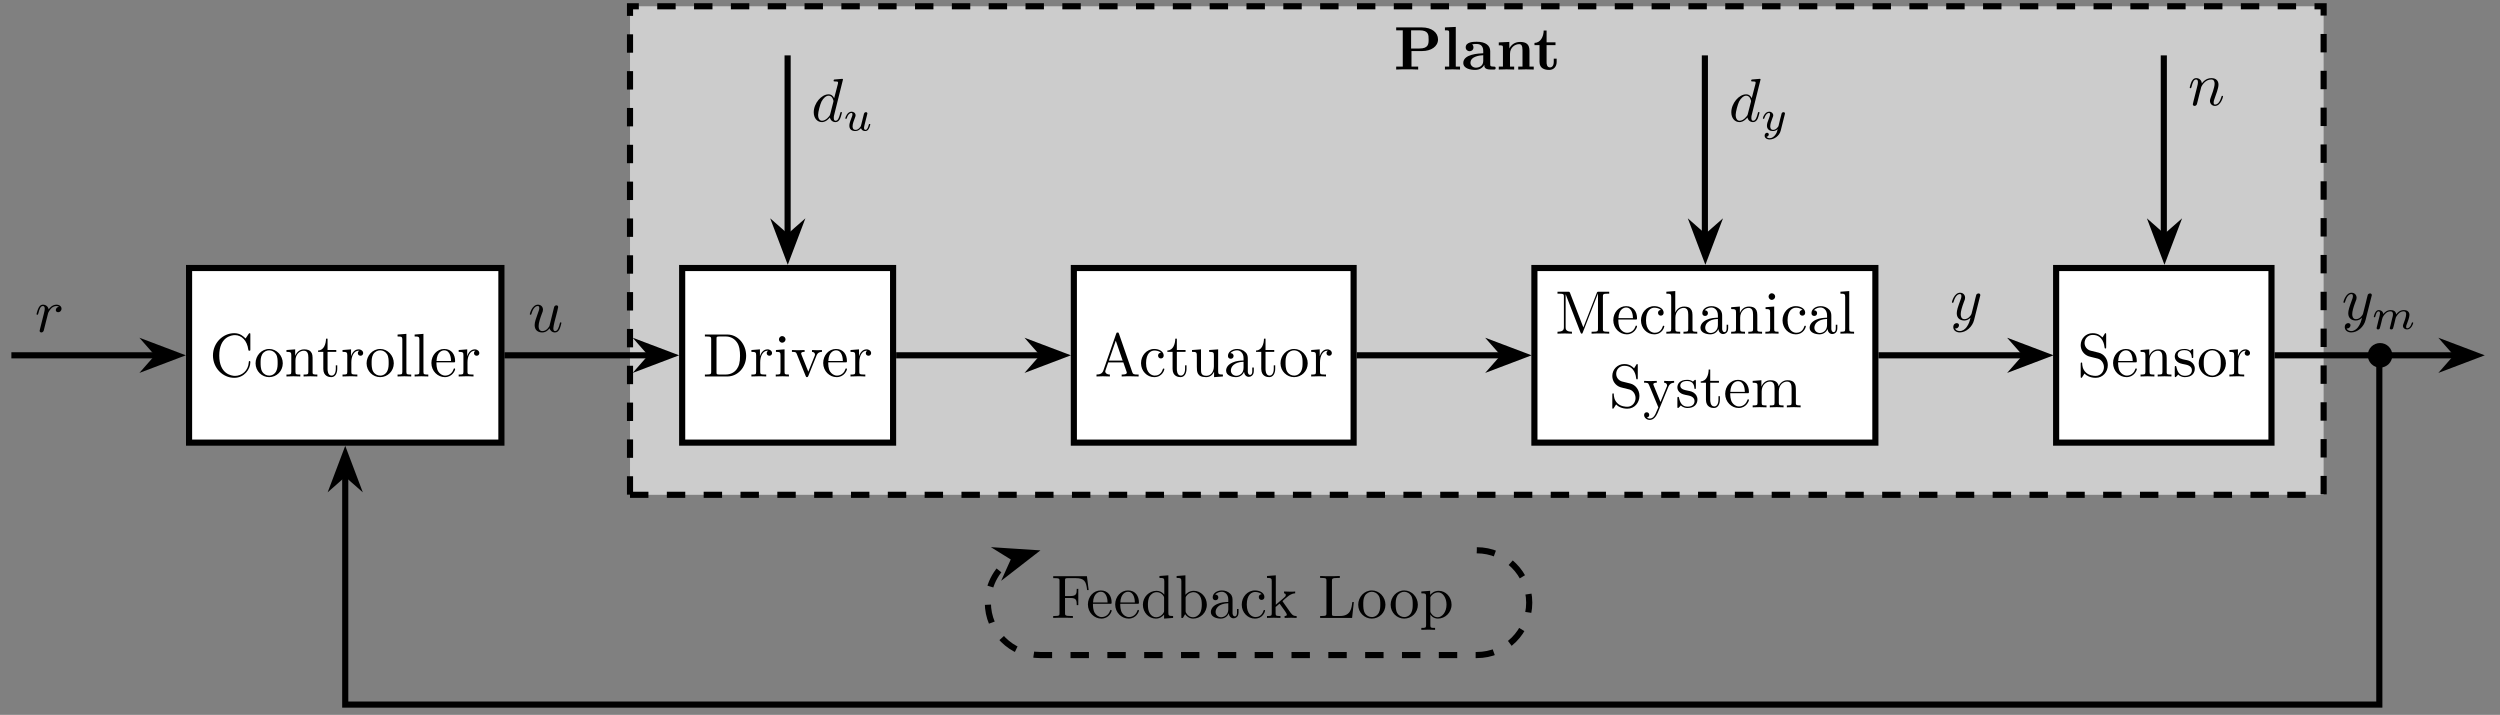 <?xml version="1.0" encoding="UTF-8"?>
<svg xmlns="http://www.w3.org/2000/svg" xmlns:xlink="http://www.w3.org/1999/xlink" width="403.367" height="115.346" viewBox="0 0 403.367 115.346">
<rect x="0" y="0" width="403.367" height="115.346" fill="#808080" stroke="none"/>
<defs>
<g>
<g id="glyph-0-0">
<path d="M 7.141 -4.859 C 7.141 -5.953 6.156 -6.797 4.516 -6.797 L 0.391 -6.797 L 0.391 -6.328 L 1.453 -6.328 L 1.453 -0.469 L 0.391 -0.469 L 0.391 0 C 0.766 -0.031 1.734 -0.031 2.156 -0.031 C 2.578 -0.031 3.562 -0.031 3.938 0 L 3.938 -0.469 L 2.859 -0.469 L 2.859 -2.984 L 4.609 -2.984 C 6 -2.984 7.141 -3.703 7.141 -4.859 Z M 5.625 -4.859 C 5.625 -4.156 5.625 -3.391 4.125 -3.391 L 2.797 -3.391 L 2.797 -6.328 L 4.141 -6.328 C 5.625 -6.328 5.625 -5.578 5.625 -4.859 Z M 5.625 -4.859 "/>
</g>
<g id="glyph-0-1">
<path d="M 2.906 0 L 2.906 -0.469 L 2.219 -0.469 L 2.219 -6.875 L 0.469 -6.797 L 0.469 -6.328 C 1.078 -6.328 1.156 -6.328 1.156 -5.938 L 1.156 -0.469 L 0.469 -0.469 L 0.469 0 L 1.688 -0.031 Z M 2.906 0 "/>
</g>
<g id="glyph-0-2">
<path d="M 5.484 -0.234 C 5.484 -0.469 5.344 -0.469 5.219 -0.469 C 4.609 -0.469 4.609 -0.609 4.609 -0.828 L 4.609 -2.969 C 4.609 -3.844 3.906 -4.484 2.438 -4.484 C 1.875 -4.484 0.656 -4.453 0.656 -3.578 C 0.656 -3.141 1.016 -2.953 1.281 -2.953 C 1.578 -2.953 1.906 -3.156 1.906 -3.578 C 1.906 -3.875 1.719 -4.047 1.688 -4.062 C 1.969 -4.125 2.281 -4.125 2.391 -4.125 C 3.141 -4.125 3.484 -3.719 3.484 -2.969 L 3.484 -2.625 C 2.781 -2.594 0.266 -2.5 0.266 -1.062 C 0.266 -0.125 1.5 0.062 2.172 0.062 C 2.969 0.062 3.438 -0.344 3.656 -0.766 C 3.656 -0.453 3.656 0 4.688 0 L 5.156 0 C 5.359 0 5.484 0 5.484 -0.234 Z M 3.484 -1.375 C 3.484 -0.422 2.578 -0.297 2.328 -0.297 C 1.828 -0.297 1.422 -0.641 1.422 -1.078 C 1.422 -2.156 2.984 -2.281 3.484 -2.312 Z M 3.484 -1.375 "/>
</g>
<g id="glyph-0-3">
<path d="M 6.094 0 L 6.094 -0.469 L 5.406 -0.469 L 5.406 -3.031 C 5.406 -4.078 4.875 -4.453 3.891 -4.453 C 2.938 -4.453 2.406 -3.891 2.156 -3.391 L 2.156 -4.453 L 0.453 -4.375 L 0.453 -3.906 C 1.062 -3.906 1.125 -3.906 1.125 -3.531 L 1.125 -0.469 L 0.453 -0.469 L 0.453 0 L 1.688 -0.031 L 2.938 0 L 2.938 -0.469 L 2.266 -0.469 L 2.266 -2.531 C 2.266 -3.609 3.109 -4.094 3.734 -4.094 C 4.078 -4.094 4.281 -3.891 4.281 -3.141 L 4.281 -0.469 L 3.594 -0.469 L 3.594 0 L 4.844 -0.031 Z M 6.094 0 "/>
</g>
<g id="glyph-0-4">
<path d="M 3.781 -1.234 L 3.781 -1.75 L 3.312 -1.75 L 3.312 -1.25 C 3.312 -0.578 3 -0.344 2.719 -0.344 C 2.156 -0.344 2.156 -0.969 2.156 -1.203 L 2.156 -3.938 L 3.594 -3.938 L 3.594 -4.391 L 2.156 -4.391 L 2.156 -6.297 L 1.688 -6.297 C 1.672 -5.297 1.188 -4.312 0.203 -4.297 L 0.203 -3.938 L 1.016 -3.938 L 1.016 -1.219 C 1.016 -0.156 1.875 0.062 2.578 0.062 C 3.344 0.062 3.781 -0.5 3.781 -1.234 Z M 3.781 -1.234 "/>
</g>
<g id="glyph-1-0">
<path d="M 6.594 -2.312 C 6.594 -2.406 6.594 -2.484 6.453 -2.484 C 6.344 -2.484 6.344 -2.422 6.344 -2.312 C 6.266 -0.906 5.203 -0.094 4.125 -0.094 C 3.516 -0.094 1.578 -0.422 1.578 -3.375 C 1.578 -6.344 3.5 -6.672 4.109 -6.672 C 5.188 -6.672 6.078 -5.781 6.266 -4.328 C 6.297 -4.188 6.297 -4.156 6.422 -4.156 C 6.594 -4.156 6.594 -4.188 6.594 -4.391 L 6.594 -6.75 C 6.594 -6.922 6.594 -6.984 6.484 -6.984 C 6.438 -6.984 6.406 -6.984 6.312 -6.859 L 5.828 -6.125 C 5.453 -6.484 4.953 -6.984 4 -6.984 C 2.156 -6.984 0.562 -5.406 0.562 -3.391 C 0.562 -1.344 2.156 0.219 4 0.219 C 5.609 0.219 6.594 -1.156 6.594 -2.312 Z M 6.594 -2.312 "/>
</g>
<g id="glyph-1-1">
<path d="M 4.672 -2.125 C 4.672 -3.391 3.672 -4.438 2.484 -4.438 C 1.234 -4.438 0.281 -3.359 0.281 -2.125 C 0.281 -0.844 1.312 0.109 2.469 0.109 C 3.672 0.109 4.672 -0.859 4.672 -2.125 Z M 3.844 -2.203 C 3.844 -1.844 3.844 -1.312 3.625 -0.875 C 3.406 -0.422 2.969 -0.141 2.484 -0.141 C 2.047 -0.141 1.609 -0.344 1.344 -0.797 C 1.094 -1.234 1.094 -1.844 1.094 -2.203 C 1.094 -2.578 1.094 -3.125 1.344 -3.562 C 1.609 -4.016 2.078 -4.219 2.469 -4.219 C 2.906 -4.219 3.328 -4 3.594 -3.578 C 3.844 -3.156 3.844 -2.578 3.844 -2.203 Z M 3.844 -2.203 "/>
</g>
<g id="glyph-1-2">
<path d="M 5.297 0 L 5.297 -0.312 C 4.781 -0.312 4.531 -0.312 4.531 -0.609 L 4.531 -2.5 C 4.531 -3.344 4.531 -3.656 4.219 -4.016 C 4.078 -4.188 3.75 -4.375 3.188 -4.375 C 2.453 -4.375 1.984 -3.953 1.719 -3.344 L 1.719 -4.375 L 0.312 -4.266 L 0.312 -3.969 C 1.016 -3.969 1.094 -3.891 1.094 -3.406 L 1.094 -0.75 C 1.094 -0.312 0.984 -0.312 0.312 -0.312 L 0.312 0 L 1.438 -0.031 L 2.547 0 L 2.547 -0.312 C 1.875 -0.312 1.766 -0.312 1.766 -0.75 L 1.766 -2.578 C 1.766 -3.609 2.484 -4.156 3.109 -4.156 C 3.734 -4.156 3.844 -3.625 3.844 -3.062 L 3.844 -0.75 C 3.844 -0.312 3.734 -0.312 3.078 -0.312 L 3.078 0 L 4.188 -0.031 Z M 5.297 0 "/>
</g>
<g id="glyph-1-3">
<path d="M 3.281 -1.234 L 3.281 -1.797 L 3.047 -1.797 L 3.047 -1.25 C 3.047 -0.516 2.75 -0.141 2.375 -0.141 C 1.719 -0.141 1.719 -1.047 1.719 -1.203 L 1.719 -3.969 L 3.125 -3.969 L 3.125 -4.266 L 1.719 -4.266 L 1.719 -6.094 L 1.469 -6.094 C 1.453 -5.281 1.156 -4.219 0.188 -4.188 L 0.188 -3.969 L 1.031 -3.969 L 1.031 -1.234 C 1.031 -0.016 1.953 0.109 2.312 0.109 C 3.016 0.109 3.281 -0.594 3.281 -1.234 Z M 3.281 -1.234 "/>
</g>
<g id="glyph-1-4">
<path d="M 3.609 -3.781 C 3.609 -4.094 3.297 -4.375 2.875 -4.375 C 2.156 -4.375 1.797 -3.719 1.656 -3.281 L 1.656 -4.375 L 0.281 -4.266 L 0.281 -3.969 C 0.969 -3.969 1.047 -3.891 1.047 -3.406 L 1.047 -0.75 C 1.047 -0.312 0.938 -0.312 0.281 -0.312 L 0.281 0 L 1.406 -0.031 C 1.797 -0.031 2.266 -0.031 2.672 0 L 2.672 -0.312 L 2.453 -0.312 C 1.719 -0.312 1.703 -0.422 1.703 -0.766 L 1.703 -2.297 C 1.703 -3.281 2.125 -4.156 2.875 -4.156 C 2.938 -4.156 2.969 -4.156 2.984 -4.156 C 2.953 -4.141 2.75 -4.016 2.75 -3.766 C 2.75 -3.484 2.969 -3.344 3.188 -3.344 C 3.359 -3.344 3.609 -3.453 3.609 -3.781 Z M 3.609 -3.781 "/>
</g>
<g id="glyph-1-5">
<path d="M 2.531 0 L 2.531 -0.312 C 1.859 -0.312 1.75 -0.312 1.75 -0.75 L 1.75 -6.875 L 0.328 -6.766 L 0.328 -6.453 C 1.016 -6.453 1.094 -6.391 1.094 -5.906 L 1.094 -0.75 C 1.094 -0.312 0.984 -0.312 0.328 -0.312 L 0.328 0 L 1.422 -0.031 Z M 2.531 0 "/>
</g>
<g id="glyph-1-6">
<path d="M 4.109 -1.172 C 4.109 -1.281 4.031 -1.297 3.984 -1.297 C 3.891 -1.297 3.875 -1.234 3.859 -1.156 C 3.5 -0.141 2.609 -0.141 2.516 -0.141 C 2.016 -0.141 1.625 -0.438 1.391 -0.797 C 1.094 -1.281 1.094 -1.938 1.094 -2.281 L 3.859 -2.281 C 4.078 -2.281 4.109 -2.281 4.109 -2.5 C 4.109 -3.484 3.578 -4.438 2.344 -4.438 C 1.188 -4.438 0.281 -3.422 0.281 -2.172 C 0.281 -0.859 1.312 0.109 2.453 0.109 C 3.672 0.109 4.109 -0.984 4.109 -1.172 Z M 3.453 -2.5 L 1.109 -2.5 C 1.172 -3.969 2 -4.219 2.344 -4.219 C 3.359 -4.219 3.453 -2.875 3.453 -2.5 Z M 3.453 -2.5 "/>
</g>
<g id="glyph-1-7">
<path d="M 7 -3.328 C 7 -5.203 5.672 -6.766 3.969 -6.766 L 0.344 -6.766 L 0.344 -6.453 L 0.578 -6.453 C 1.344 -6.453 1.359 -6.344 1.359 -6 L 1.359 -0.766 C 1.359 -0.422 1.344 -0.312 0.578 -0.312 L 0.344 -0.312 L 0.344 0 L 3.969 0 C 5.641 0 7 -1.469 7 -3.328 Z M 6.016 -3.328 C 6.016 -2.234 5.828 -1.641 5.469 -1.156 C 5.266 -0.875 4.703 -0.312 3.703 -0.312 L 2.703 -0.312 C 2.234 -0.312 2.219 -0.375 2.219 -0.703 L 2.219 -6.062 C 2.219 -6.391 2.234 -6.453 2.703 -6.453 L 3.688 -6.453 C 4.312 -6.453 5 -6.234 5.5 -5.531 C 5.922 -4.953 6.016 -4.094 6.016 -3.328 Z M 6.016 -3.328 "/>
</g>
<g id="glyph-1-8">
<path d="M 2.453 0 L 2.453 -0.312 C 1.797 -0.312 1.75 -0.359 1.75 -0.75 L 1.75 -4.375 L 0.359 -4.266 L 0.359 -3.969 C 1.016 -3.969 1.094 -3.906 1.094 -3.422 L 1.094 -0.75 C 1.094 -0.312 0.984 -0.312 0.328 -0.312 L 0.328 0 L 1.422 -0.031 C 1.766 -0.031 2.109 -0.016 2.453 0 Z M 1.906 -5.984 C 1.906 -6.25 1.672 -6.516 1.375 -6.516 C 1.047 -6.516 0.844 -6.234 0.844 -5.984 C 0.844 -5.719 1.062 -5.453 1.359 -5.453 C 1.703 -5.453 1.906 -5.734 1.906 -5.984 Z M 1.906 -5.984 "/>
</g>
<g id="glyph-1-9">
<path d="M 5.031 -3.969 L 5.031 -4.266 C 4.797 -4.25 4.516 -4.234 4.297 -4.234 L 3.422 -4.266 L 3.422 -3.969 C 3.797 -3.953 3.906 -3.719 3.906 -3.531 C 3.906 -3.453 3.891 -3.406 3.844 -3.297 L 2.828 -0.766 L 1.719 -3.531 C 1.672 -3.672 1.672 -3.703 1.672 -3.703 C 1.672 -3.969 2.047 -3.969 2.234 -3.969 L 2.234 -4.266 L 1.156 -4.234 C 0.875 -4.234 0.484 -4.25 0.188 -4.266 L 0.188 -3.969 C 0.812 -3.969 0.859 -3.906 0.984 -3.594 L 2.406 -0.078 C 2.469 0.062 2.484 0.109 2.609 0.109 C 2.75 0.109 2.781 0.016 2.828 -0.078 L 4.125 -3.297 C 4.203 -3.531 4.375 -3.953 5.031 -3.969 Z M 5.031 -3.969 "/>
</g>
<g id="glyph-1-10">
<path d="M 7.109 0 L 7.109 -0.312 L 6.922 -0.312 C 6.328 -0.312 6.188 -0.375 6.078 -0.703 L 3.938 -6.891 C 3.891 -7.031 3.875 -7.094 3.719 -7.094 C 3.562 -7.094 3.531 -7.031 3.484 -6.891 L 1.422 -0.969 C 1.25 -0.469 0.859 -0.312 0.312 -0.312 L 0.312 0 L 1.328 -0.031 L 2.469 0 L 2.469 -0.312 C 1.969 -0.312 1.719 -0.562 1.719 -0.812 C 1.719 -0.844 1.734 -0.938 1.75 -0.953 L 2.203 -2.266 L 4.641 -2.266 L 5.172 -0.75 C 5.188 -0.703 5.203 -0.641 5.203 -0.609 C 5.203 -0.312 4.641 -0.312 4.375 -0.312 L 4.375 0 C 4.734 -0.031 5.422 -0.031 5.812 -0.031 Z M 4.531 -2.562 L 2.312 -2.562 L 3.422 -5.781 Z M 4.531 -2.562 "/>
</g>
<g id="glyph-1-11">
<path d="M 4.109 -1.172 C 4.109 -1.281 4.016 -1.281 3.984 -1.281 C 3.891 -1.281 3.875 -1.234 3.859 -1.172 C 3.562 -0.25 2.922 -0.141 2.562 -0.141 C 2.031 -0.141 1.156 -0.562 1.156 -2.156 C 1.156 -3.781 1.969 -4.188 2.5 -4.188 C 2.578 -4.188 3.203 -4.188 3.562 -3.828 C 3.156 -3.797 3.094 -3.5 3.094 -3.375 C 3.094 -3.109 3.266 -2.906 3.547 -2.906 C 3.797 -2.906 4 -3.078 4 -3.375 C 4 -4.047 3.25 -4.438 2.484 -4.438 C 1.25 -4.438 0.344 -3.375 0.344 -2.141 C 0.344 -0.875 1.312 0.109 2.469 0.109 C 3.797 0.109 4.109 -1.078 4.109 -1.172 Z M 4.109 -1.172 "/>
</g>
<g id="glyph-1-12">
<path d="M 5.297 0 L 5.297 -0.312 C 4.609 -0.312 4.531 -0.375 4.531 -0.859 L 4.531 -4.375 L 3.078 -4.266 L 3.078 -3.969 C 3.766 -3.969 3.844 -3.891 3.844 -3.406 L 3.844 -1.641 C 3.844 -0.781 3.375 -0.109 2.641 -0.109 C 1.812 -0.109 1.766 -0.578 1.766 -1.094 L 1.766 -4.375 L 0.312 -4.266 L 0.312 -3.969 C 1.094 -3.969 1.094 -3.938 1.094 -3.047 L 1.094 -1.562 C 1.094 -0.797 1.094 0.109 2.594 0.109 C 3.156 0.109 3.594 -0.172 3.875 -0.781 L 3.875 0.109 Z M 5.297 0 "/>
</g>
<g id="glyph-1-13">
<path d="M 4.781 -0.875 L 4.781 -1.438 L 4.531 -1.438 L 4.531 -0.875 C 4.531 -0.312 4.297 -0.25 4.188 -0.25 C 3.859 -0.25 3.812 -0.688 3.812 -0.75 L 3.812 -2.719 C 3.812 -3.141 3.812 -3.531 3.453 -3.891 C 3.078 -4.281 2.578 -4.438 2.094 -4.438 C 1.281 -4.438 0.609 -3.969 0.609 -3.312 C 0.609 -3.016 0.797 -2.859 1.062 -2.859 C 1.344 -2.859 1.516 -3.047 1.516 -3.312 C 1.516 -3.422 1.469 -3.75 1.016 -3.766 C 1.281 -4.109 1.766 -4.219 2.078 -4.219 C 2.562 -4.219 3.125 -3.828 3.125 -2.953 L 3.125 -2.578 C 2.625 -2.562 1.938 -2.531 1.312 -2.234 C 0.562 -1.891 0.312 -1.375 0.312 -0.938 C 0.312 -0.141 1.281 0.109 1.906 0.109 C 2.562 0.109 3.016 -0.281 3.203 -0.75 C 3.234 -0.359 3.5 0.062 3.969 0.062 C 4.188 0.062 4.781 -0.078 4.781 -0.875 Z M 3.125 -1.391 C 3.125 -0.453 2.422 -0.109 1.969 -0.109 C 1.484 -0.109 1.078 -0.453 1.078 -0.953 C 1.078 -1.5 1.5 -2.312 3.125 -2.375 Z M 3.125 -1.391 "/>
</g>
<g id="glyph-1-14">
<path d="M 8.703 0 L 8.703 -0.312 L 8.469 -0.312 C 7.703 -0.312 7.688 -0.422 7.688 -0.766 L 7.688 -6 C 7.688 -6.344 7.703 -6.453 8.469 -6.453 L 8.703 -6.453 L 8.703 -6.766 L 7.031 -6.766 C 6.781 -6.766 6.781 -6.75 6.703 -6.578 L 4.531 -1 L 2.391 -6.547 C 2.297 -6.766 2.266 -6.766 2.047 -6.766 L 0.359 -6.766 L 0.359 -6.453 L 0.609 -6.453 C 1.359 -6.453 1.391 -6.344 1.391 -6 L 1.391 -1.047 C 1.391 -0.766 1.391 -0.312 0.359 -0.312 L 0.359 0 L 1.531 -0.031 L 2.688 0 L 2.688 -0.312 C 1.672 -0.312 1.672 -0.766 1.672 -1.047 L 1.672 -6.375 L 4.062 -0.219 C 4.109 -0.094 4.156 0 4.266 0 C 4.375 0 4.391 -0.078 4.438 -0.188 L 6.875 -6.453 L 6.891 -6.453 L 6.891 -0.766 C 6.891 -0.422 6.859 -0.312 6.109 -0.312 L 5.859 -0.312 L 5.859 0 C 6.234 -0.031 6.906 -0.031 7.297 -0.031 C 7.672 -0.031 8.344 -0.031 8.703 0 Z M 8.703 0 "/>
</g>
<g id="glyph-1-15">
<path d="M 5.297 0 L 5.297 -0.312 C 4.781 -0.312 4.531 -0.312 4.531 -0.609 L 4.531 -2.5 C 4.531 -3.344 4.531 -3.656 4.219 -4.016 C 4.078 -4.188 3.75 -4.375 3.188 -4.375 C 2.344 -4.375 1.906 -3.781 1.75 -3.422 L 1.75 -6.875 L 0.312 -6.766 L 0.312 -6.453 C 1.016 -6.453 1.094 -6.391 1.094 -5.906 L 1.094 -0.75 C 1.094 -0.312 0.984 -0.312 0.312 -0.312 L 0.312 0 L 1.438 -0.031 L 2.547 0 L 2.547 -0.312 C 1.875 -0.312 1.766 -0.312 1.766 -0.75 L 1.766 -2.578 C 1.766 -3.609 2.484 -4.156 3.109 -4.156 C 3.734 -4.156 3.844 -3.625 3.844 -3.062 L 3.844 -0.75 C 3.844 -0.312 3.734 -0.312 3.078 -0.312 L 3.078 0 L 4.188 -0.031 Z M 5.297 0 "/>
</g>
<g id="glyph-1-16">
<path d="M 4.938 -1.844 C 4.938 -2.828 4.297 -3.641 3.453 -3.844 L 2.188 -4.156 C 1.578 -4.297 1.188 -4.828 1.188 -5.406 C 1.188 -6.109 1.719 -6.703 2.5 -6.703 C 4.156 -6.703 4.375 -5.078 4.422 -4.641 C 4.438 -4.578 4.438 -4.516 4.547 -4.516 C 4.672 -4.516 4.672 -4.562 4.672 -4.75 L 4.672 -6.75 C 4.672 -6.922 4.672 -6.984 4.562 -6.984 C 4.5 -6.984 4.484 -6.969 4.422 -6.859 L 4.078 -6.297 C 3.781 -6.578 3.375 -6.984 2.484 -6.984 C 1.391 -6.984 0.562 -6.109 0.562 -5.062 C 0.562 -4.234 1.078 -3.516 1.859 -3.25 C 1.969 -3.203 2.469 -3.094 3.156 -2.922 C 3.422 -2.859 3.719 -2.781 4 -2.422 C 4.203 -2.156 4.312 -1.828 4.312 -1.5 C 4.312 -0.797 3.812 -0.094 2.984 -0.094 C 2.688 -0.094 1.938 -0.141 1.422 -0.625 C 0.844 -1.156 0.812 -1.797 0.797 -2.156 C 0.797 -2.25 0.719 -2.25 0.688 -2.25 C 0.562 -2.25 0.562 -2.172 0.562 -2 L 0.562 -0.016 C 0.562 0.156 0.562 0.219 0.656 0.219 C 0.734 0.219 0.75 0.203 0.812 0.094 C 0.812 0.094 0.844 0.047 1.172 -0.469 C 1.469 -0.141 2.109 0.219 2.984 0.219 C 4.156 0.219 4.938 -0.75 4.938 -1.844 Z M 4.938 -1.844 "/>
</g>
<g id="glyph-1-17">
<path d="M 5.031 -3.969 L 5.031 -4.266 C 4.797 -4.25 4.516 -4.234 4.297 -4.234 L 3.422 -4.266 L 3.422 -3.969 C 3.734 -3.953 3.891 -3.781 3.891 -3.531 C 3.891 -3.438 3.891 -3.422 3.828 -3.297 L 2.828 -0.859 L 1.734 -3.531 C 1.688 -3.625 1.672 -3.672 1.672 -3.703 C 1.672 -3.969 2.047 -3.969 2.234 -3.969 L 2.234 -4.266 L 1.156 -4.234 C 0.875 -4.234 0.484 -4.25 0.188 -4.266 L 0.188 -3.969 C 0.656 -3.969 0.859 -3.969 0.984 -3.609 L 2.484 0 L 2.234 0.578 C 2.016 1.125 1.734 1.812 1.094 1.812 C 1.047 1.812 0.828 1.812 0.641 1.641 C 0.938 1.594 1.016 1.375 1.016 1.219 C 1.016 0.953 0.828 0.797 0.609 0.797 C 0.406 0.797 0.188 0.938 0.188 1.234 C 0.188 1.672 0.609 2.031 1.094 2.031 C 1.719 2.031 2.125 1.469 2.375 0.906 L 4.109 -3.328 C 4.375 -3.953 4.875 -3.969 5.031 -3.969 Z M 5.031 -3.969 "/>
</g>
<g id="glyph-1-18">
<path d="M 3.562 -1.266 C 3.562 -1.797 3.266 -2.094 3.156 -2.203 C 2.828 -2.531 2.438 -2.609 2.016 -2.688 C 1.469 -2.797 0.797 -2.922 0.797 -3.5 C 0.797 -3.844 1.062 -4.25 1.906 -4.25 C 3 -4.25 3.047 -3.359 3.078 -3.047 C 3.078 -2.969 3.188 -2.969 3.188 -2.969 C 3.312 -2.969 3.312 -3.016 3.312 -3.203 L 3.312 -4.203 C 3.312 -4.375 3.312 -4.438 3.203 -4.438 C 3.156 -4.438 3.141 -4.438 3.016 -4.312 C 2.984 -4.281 2.875 -4.188 2.844 -4.156 C 2.469 -4.438 2.062 -4.438 1.906 -4.438 C 0.703 -4.438 0.328 -3.781 0.328 -3.219 C 0.328 -2.875 0.484 -2.594 0.75 -2.375 C 1.062 -2.125 1.344 -2.062 2.062 -1.922 C 2.281 -1.875 3.094 -1.719 3.094 -1.016 C 3.094 -0.5 2.75 -0.109 1.969 -0.109 C 1.141 -0.109 0.781 -0.672 0.594 -1.516 C 0.562 -1.641 0.562 -1.688 0.453 -1.688 C 0.328 -1.688 0.328 -1.609 0.328 -1.438 L 0.328 -0.125 C 0.328 0.047 0.328 0.109 0.438 0.109 C 0.484 0.109 0.5 0.094 0.688 -0.094 C 0.703 -0.109 0.703 -0.125 0.875 -0.312 C 1.312 0.094 1.766 0.109 1.969 0.109 C 3.109 0.109 3.562 -0.562 3.562 -1.266 Z M 3.562 -1.266 "/>
</g>
<g id="glyph-1-19">
<path d="M 8.047 0 L 8.047 -0.312 C 7.531 -0.312 7.297 -0.312 7.281 -0.609 L 7.281 -2.5 C 7.281 -3.344 7.281 -3.656 6.969 -4.016 C 6.828 -4.188 6.516 -4.375 5.938 -4.375 C 5.109 -4.375 4.672 -3.781 4.5 -3.406 C 4.359 -4.266 3.625 -4.375 3.188 -4.375 C 2.453 -4.375 1.984 -3.953 1.719 -3.344 L 1.719 -4.375 L 0.312 -4.266 L 0.312 -3.969 C 1.016 -3.969 1.094 -3.891 1.094 -3.406 L 1.094 -0.75 C 1.094 -0.312 0.984 -0.312 0.312 -0.312 L 0.312 0 L 1.438 -0.031 L 2.547 0 L 2.547 -0.312 C 1.875 -0.312 1.766 -0.312 1.766 -0.75 L 1.766 -2.578 C 1.766 -3.609 2.484 -4.156 3.109 -4.156 C 3.734 -4.156 3.844 -3.625 3.844 -3.062 L 3.844 -0.75 C 3.844 -0.312 3.734 -0.312 3.078 -0.312 L 3.078 0 L 4.188 -0.031 L 5.297 0 L 5.297 -0.312 C 4.641 -0.312 4.531 -0.312 4.531 -0.75 L 4.531 -2.578 C 4.531 -3.609 5.234 -4.156 5.859 -4.156 C 6.484 -4.156 6.594 -3.625 6.594 -3.062 L 6.594 -0.75 C 6.594 -0.312 6.484 -0.312 5.828 -0.312 L 5.828 0 L 6.938 -0.031 Z M 8.047 0 "/>
</g>
<g id="glyph-1-20">
<path d="M 6.047 -4.5 L 5.766 -6.734 L 0.328 -6.734 L 0.328 -6.422 L 0.562 -6.422 C 1.328 -6.422 1.344 -6.312 1.344 -5.969 L 1.344 -0.766 C 1.344 -0.422 1.328 -0.312 0.562 -0.312 L 0.328 -0.312 L 0.328 0 C 0.672 -0.031 1.453 -0.031 1.828 -0.031 C 2.234 -0.031 3.141 -0.031 3.5 0 L 3.5 -0.312 L 3.172 -0.312 C 2.234 -0.312 2.234 -0.438 2.234 -0.781 L 2.234 -3.219 L 3.078 -3.219 C 4.031 -3.219 4.125 -2.906 4.125 -2.062 L 4.375 -2.062 L 4.375 -4.688 L 4.125 -4.688 C 4.125 -3.859 4.031 -3.531 3.078 -3.531 L 2.234 -3.531 L 2.234 -6.031 C 2.234 -6.359 2.25 -6.422 2.719 -6.422 L 3.906 -6.422 C 5.391 -6.422 5.641 -5.875 5.797 -4.5 Z M 6.047 -4.5 "/>
</g>
<g id="glyph-1-21">
<path d="M 5.219 0 L 5.219 -0.312 C 4.531 -0.312 4.453 -0.375 4.453 -0.859 L 4.453 -6.875 L 3.016 -6.766 L 3.016 -6.453 C 3.719 -6.453 3.797 -6.391 3.797 -5.906 L 3.797 -3.766 C 3.5 -4.125 3.078 -4.375 2.547 -4.375 C 1.375 -4.375 0.344 -3.406 0.344 -2.125 C 0.344 -0.875 1.312 0.109 2.438 0.109 C 3.078 0.109 3.516 -0.234 3.766 -0.547 L 3.766 0.109 Z M 3.766 -1.172 C 3.766 -0.984 3.766 -0.969 3.656 -0.797 C 3.359 -0.328 2.906 -0.109 2.484 -0.109 C 2.047 -0.109 1.688 -0.359 1.453 -0.75 C 1.188 -1.156 1.156 -1.719 1.156 -2.125 C 1.156 -2.484 1.172 -3.078 1.469 -3.531 C 1.672 -3.828 2.047 -4.156 2.578 -4.156 C 2.938 -4.156 3.344 -4.016 3.656 -3.562 C 3.766 -3.391 3.766 -3.375 3.766 -3.203 Z M 3.766 -1.172 "/>
</g>
<g id="glyph-1-22">
<path d="M 5.156 -2.141 C 5.156 -3.391 4.188 -4.375 3.062 -4.375 C 2.281 -4.375 1.859 -3.906 1.703 -3.734 L 1.703 -6.875 L 0.281 -6.766 L 0.281 -6.453 C 0.969 -6.453 1.047 -6.391 1.047 -5.906 L 1.047 0 L 1.297 0 L 1.656 -0.609 C 1.797 -0.391 2.219 0.109 2.953 0.109 C 4.125 0.109 5.156 -0.859 5.156 -2.141 Z M 4.344 -2.156 C 4.344 -1.781 4.312 -1.188 4.031 -0.75 C 3.828 -0.438 3.453 -0.109 2.906 -0.109 C 2.469 -0.109 2.109 -0.344 1.875 -0.719 C 1.734 -0.922 1.734 -0.953 1.734 -1.125 L 1.734 -3.172 C 1.734 -3.359 1.734 -3.375 1.844 -3.531 C 2.234 -4.078 2.781 -4.156 3.016 -4.156 C 3.453 -4.156 3.812 -3.906 4.047 -3.531 C 4.312 -3.125 4.344 -2.562 4.344 -2.156 Z M 4.344 -2.156 "/>
</g>
<g id="glyph-1-23">
<path d="M 5.062 0 L 5.062 -0.312 C 4.703 -0.312 4.484 -0.312 4.094 -0.828 L 2.844 -2.609 C 2.828 -2.625 2.781 -2.688 2.781 -2.719 C 2.781 -2.75 3.484 -3.344 3.594 -3.422 C 4.203 -3.938 4.625 -3.953 4.828 -3.969 L 4.828 -4.266 C 4.547 -4.234 4.422 -4.234 4.141 -4.234 C 3.781 -4.234 3.172 -4.266 3.031 -4.266 L 3.031 -3.969 C 3.219 -3.953 3.312 -3.844 3.312 -3.719 C 3.312 -3.516 3.188 -3.391 3.094 -3.328 L 1.703 -2.125 L 1.703 -6.875 L 0.281 -6.766 L 0.281 -6.453 C 0.969 -6.453 1.047 -6.391 1.047 -5.906 L 1.047 -0.75 C 1.047 -0.312 0.938 -0.312 0.281 -0.312 L 0.281 0 L 1.359 -0.031 L 2.453 0 L 2.453 -0.312 C 1.781 -0.312 1.672 -0.312 1.672 -0.75 L 1.672 -1.766 L 2.312 -2.312 C 3.078 -1.266 3.484 -0.719 3.484 -0.531 C 3.484 -0.344 3.312 -0.312 3.125 -0.312 L 3.125 0 L 4.203 -0.031 C 4.484 -0.031 4.781 -0.016 5.062 0 Z M 5.062 0 "/>
</g>
<g id="glyph-1-24">
<path d="M 5.766 -2.562 L 5.516 -2.562 C 5.406 -1.547 5.266 -0.312 3.531 -0.312 L 2.719 -0.312 C 2.25 -0.312 2.234 -0.375 2.234 -0.703 L 2.234 -5.984 C 2.234 -6.312 2.234 -6.453 3.172 -6.453 L 3.5 -6.453 L 3.5 -6.766 C 3.141 -6.734 2.234 -6.734 1.828 -6.734 C 1.453 -6.734 0.672 -6.734 0.328 -6.766 L 0.328 -6.453 L 0.562 -6.453 C 1.328 -6.453 1.344 -6.344 1.344 -6 L 1.344 -0.766 C 1.344 -0.422 1.328 -0.312 0.562 -0.312 L 0.328 -0.312 L 0.328 0 L 5.484 0 Z M 5.766 -2.562 "/>
</g>
<g id="glyph-1-25">
<path d="M 5.156 -2.141 C 5.156 -3.391 4.203 -4.375 3.094 -4.375 C 2.312 -4.375 1.906 -3.938 1.703 -3.719 L 1.703 -4.375 L 0.281 -4.266 L 0.281 -3.969 C 0.984 -3.969 1.047 -3.906 1.047 -3.469 L 1.047 1.172 C 1.047 1.609 0.938 1.609 0.281 1.609 L 0.281 1.922 L 1.391 1.891 L 2.5 1.922 L 2.5 1.609 C 1.844 1.609 1.734 1.609 1.734 1.172 L 1.734 -0.578 C 1.781 -0.422 2.203 0.109 2.953 0.109 C 4.125 0.109 5.156 -0.859 5.156 -2.141 Z M 4.344 -2.141 C 4.344 -0.938 3.641 -0.109 2.906 -0.109 C 2.516 -0.109 2.141 -0.312 1.875 -0.719 C 1.734 -0.922 1.734 -0.938 1.734 -1.125 L 1.734 -3.344 C 2.016 -3.844 2.5 -4.125 3.016 -4.125 C 3.734 -4.125 4.344 -3.266 4.344 -2.141 Z M 4.344 -2.141 "/>
</g>
<g id="glyph-2-0">
<path d="M 5.375 -1.422 C 5.375 -1.516 5.297 -1.516 5.266 -1.516 C 5.156 -1.516 5.156 -1.469 5.125 -1.344 C 4.984 -0.781 4.797 -0.109 4.375 -0.109 C 4.172 -0.109 4.078 -0.234 4.078 -0.562 C 4.078 -0.781 4.188 -1.25 4.266 -1.594 L 4.547 -2.672 C 4.578 -2.812 4.672 -3.188 4.719 -3.344 C 4.766 -3.562 4.859 -3.938 4.859 -4 C 4.859 -4.188 4.719 -4.266 4.578 -4.266 C 4.531 -4.266 4.266 -4.266 4.188 -3.922 L 3.453 -0.938 C 3.438 -0.906 3.047 -0.109 2.312 -0.109 C 1.797 -0.109 1.703 -0.562 1.703 -0.922 C 1.703 -1.469 1.984 -2.266 2.234 -2.938 C 2.359 -3.234 2.406 -3.375 2.406 -3.562 C 2.406 -4.016 2.094 -4.375 1.594 -4.375 C 0.656 -4.375 0.281 -2.938 0.281 -2.859 C 0.281 -2.75 0.406 -2.75 0.406 -2.75 C 0.5 -2.75 0.516 -2.781 0.562 -2.938 C 0.812 -3.797 1.188 -4.156 1.562 -4.156 C 1.656 -4.156 1.812 -4.156 1.812 -3.828 C 1.812 -3.594 1.703 -3.312 1.641 -3.156 C 1.281 -2.172 1.062 -1.562 1.062 -1.078 C 1.062 -0.141 1.75 0.109 2.281 0.109 C 2.938 0.109 3.297 -0.344 3.469 -0.562 C 3.578 -0.156 3.922 0.109 4.344 0.109 C 4.703 0.109 4.922 -0.125 5.078 -0.438 C 5.25 -0.797 5.375 -1.422 5.375 -1.422 Z M 5.375 -1.422 "/>
</g>
<g id="glyph-2-1">
<path d="M 4.812 -3.781 C 4.859 -3.906 4.859 -3.938 4.859 -4 C 4.859 -4.188 4.719 -4.266 4.562 -4.266 C 4.469 -4.266 4.312 -4.203 4.219 -4.062 C 4.203 -4.016 4.125 -3.703 4.078 -3.531 L 3.891 -2.734 L 3.438 -0.953 C 3.391 -0.797 2.969 -0.109 2.312 -0.109 C 1.812 -0.109 1.703 -0.547 1.703 -0.906 C 1.703 -1.359 1.875 -1.984 2.203 -2.859 C 2.375 -3.266 2.406 -3.375 2.406 -3.562 C 2.406 -4.016 2.094 -4.375 1.594 -4.375 C 0.656 -4.375 0.281 -2.938 0.281 -2.859 C 0.281 -2.75 0.406 -2.75 0.406 -2.75 C 0.5 -2.75 0.516 -2.781 0.562 -2.938 C 0.828 -3.859 1.234 -4.156 1.562 -4.156 C 1.641 -4.156 1.812 -4.156 1.812 -3.844 C 1.812 -3.594 1.719 -3.344 1.641 -3.156 C 1.25 -2.094 1.062 -1.531 1.062 -1.062 C 1.062 -0.188 1.688 0.109 2.281 0.109 C 2.672 0.109 3 -0.062 3.281 -0.344 C 3.156 0.172 3.031 0.656 2.641 1.188 C 2.375 1.531 2 1.812 1.547 1.812 C 1.406 1.812 0.953 1.781 0.797 1.391 C 0.953 1.391 1.078 1.391 1.219 1.281 C 1.312 1.188 1.422 1.062 1.422 0.875 C 1.422 0.562 1.156 0.531 1.047 0.531 C 0.828 0.531 0.5 0.688 0.5 1.172 C 0.5 1.672 0.938 2.031 1.547 2.031 C 2.562 2.031 3.594 1.125 3.859 0.016 Z M 4.812 -3.781 "/>
</g>
<g id="glyph-2-2">
<path d="M 4.312 -3.734 C 4.312 -4.078 4 -4.375 3.5 -4.375 C 2.859 -4.375 2.422 -3.891 2.234 -3.609 C 2.156 -4.062 1.797 -4.375 1.328 -4.375 C 0.875 -4.375 0.688 -4 0.594 -3.812 C 0.422 -3.484 0.281 -2.875 0.281 -2.859 C 0.281 -2.75 0.406 -2.75 0.406 -2.75 C 0.5 -2.75 0.516 -2.766 0.578 -2.984 C 0.75 -3.688 0.938 -4.156 1.297 -4.156 C 1.469 -4.156 1.609 -4.078 1.609 -3.703 C 1.609 -3.5 1.578 -3.391 1.453 -2.875 L 0.875 -0.578 C 0.844 -0.438 0.781 -0.203 0.781 -0.156 C 0.781 0.016 0.922 0.109 1.062 0.109 C 1.188 0.109 1.359 0.031 1.438 -0.172 C 1.453 -0.203 1.797 -1.562 1.828 -1.734 L 2.156 -3.016 C 2.188 -3.156 2.469 -3.609 2.703 -3.828 C 2.781 -3.906 3.078 -4.156 3.5 -4.156 C 3.75 -4.156 3.906 -4.047 3.906 -4.047 C 3.609 -4 3.391 -3.75 3.391 -3.5 C 3.391 -3.344 3.5 -3.156 3.781 -3.156 C 4.047 -3.156 4.312 -3.375 4.312 -3.734 Z M 4.312 -3.734 "/>
</g>
<g id="glyph-2-3">
<path d="M 4.938 -1.422 C 4.938 -1.516 4.844 -1.516 4.812 -1.516 C 4.719 -1.516 4.703 -1.469 4.672 -1.344 C 4.5 -0.688 4.328 -0.109 3.922 -0.109 C 3.656 -0.109 3.625 -0.359 3.625 -0.562 C 3.625 -0.797 3.641 -0.875 3.688 -1.047 L 5.109 -6.766 C 5.109 -6.766 5.109 -6.875 4.984 -6.875 C 4.828 -6.875 3.891 -6.781 3.719 -6.766 C 3.641 -6.75 3.594 -6.703 3.594 -6.578 C 3.594 -6.453 3.672 -6.453 3.828 -6.453 C 4.297 -6.453 4.312 -6.391 4.312 -6.297 L 4.297 -6.094 L 3.688 -3.75 C 3.516 -4.109 3.234 -4.375 2.781 -4.375 C 1.625 -4.375 0.391 -2.922 0.391 -1.469 C 0.391 -0.547 0.938 0.109 1.719 0.109 C 1.906 0.109 2.406 0.062 3 -0.641 C 3.078 -0.219 3.422 0.109 3.906 0.109 C 4.25 0.109 4.484 -0.125 4.641 -0.438 C 4.797 -0.797 4.938 -1.422 4.938 -1.422 Z M 3.547 -3.125 L 3.047 -1.172 C 3 -1 3 -0.984 2.859 -0.812 C 2.422 -0.266 2.016 -0.109 1.734 -0.109 C 1.234 -0.109 1.094 -0.656 1.094 -1.047 C 1.094 -1.531 1.422 -2.75 1.641 -3.203 C 1.953 -3.797 2.391 -4.156 2.797 -4.156 C 3.438 -4.156 3.578 -3.344 3.578 -3.281 C 3.578 -3.234 3.562 -3.172 3.547 -3.125 Z M 3.547 -3.125 "/>
</g>
<g id="glyph-2-4">
<path d="M 5.656 -1.422 C 5.656 -1.516 5.562 -1.516 5.531 -1.516 C 5.438 -1.516 5.438 -1.484 5.391 -1.344 C 5.188 -0.656 4.859 -0.109 4.375 -0.109 C 4.203 -0.109 4.141 -0.203 4.141 -0.438 C 4.141 -0.688 4.234 -0.922 4.312 -1.141 C 4.5 -1.672 4.922 -2.75 4.922 -3.312 C 4.922 -3.984 4.5 -4.375 3.781 -4.375 C 2.891 -4.375 2.406 -3.75 2.234 -3.516 C 2.188 -4.078 1.781 -4.375 1.328 -4.375 C 0.875 -4.375 0.688 -4 0.578 -3.812 C 0.422 -3.484 0.281 -2.891 0.281 -2.859 C 0.281 -2.75 0.406 -2.75 0.406 -2.75 C 0.5 -2.75 0.516 -2.766 0.578 -2.984 C 0.75 -3.688 0.938 -4.156 1.297 -4.156 C 1.5 -4.156 1.609 -4.031 1.609 -3.703 C 1.609 -3.5 1.578 -3.391 1.453 -2.875 L 0.875 -0.578 C 0.844 -0.438 0.781 -0.203 0.781 -0.156 C 0.781 0.016 0.922 0.109 1.062 0.109 C 1.188 0.109 1.359 0.031 1.438 -0.172 C 1.453 -0.188 1.562 -0.656 1.625 -0.906 L 1.844 -1.797 C 1.906 -2.016 1.969 -2.234 2.016 -2.453 L 2.141 -2.953 C 2.281 -3.266 2.812 -4.156 3.75 -4.156 C 4.203 -4.156 4.297 -3.797 4.297 -3.469 C 4.297 -2.859 3.797 -1.578 3.641 -1.156 C 3.562 -0.938 3.547 -0.812 3.547 -0.703 C 3.547 -0.234 3.891 0.109 4.359 0.109 C 5.297 0.109 5.656 -1.344 5.656 -1.422 Z M 5.656 -1.422 "/>
</g>
<g id="glyph-3-0">
<path d="M 6.688 -0.984 C 6.688 -1.078 6.609 -1.078 6.578 -1.078 C 6.484 -1.078 6.484 -1.047 6.453 -0.969 C 6.297 -0.406 6 -0.125 5.719 -0.125 C 5.578 -0.125 5.547 -0.219 5.547 -0.375 C 5.547 -0.531 5.578 -0.625 5.703 -0.922 C 5.781 -1.141 6.078 -1.875 6.078 -2.266 C 6.078 -2.375 6.078 -2.672 5.812 -2.875 C 5.703 -2.969 5.5 -3.062 5.172 -3.062 C 4.547 -3.062 4.156 -2.656 3.938 -2.359 C 3.891 -2.953 3.391 -3.062 3.031 -3.062 C 2.469 -3.062 2.078 -2.703 1.859 -2.422 C 1.812 -2.906 1.406 -3.062 1.125 -3.062 C 0.828 -3.062 0.672 -2.844 0.578 -2.688 C 0.422 -2.422 0.328 -2.031 0.328 -2 C 0.328 -1.906 0.422 -1.906 0.438 -1.906 C 0.547 -1.906 0.547 -1.922 0.594 -2.109 C 0.703 -2.531 0.828 -2.859 1.109 -2.859 C 1.281 -2.859 1.328 -2.719 1.328 -2.531 C 1.328 -2.391 1.266 -2.141 1.219 -1.953 L 1.062 -1.328 L 0.844 -0.438 C 0.812 -0.344 0.781 -0.172 0.781 -0.156 C 0.781 0 0.906 0.062 1.016 0.062 C 1.141 0.062 1.25 -0.016 1.281 -0.078 C 1.312 -0.141 1.375 -0.375 1.406 -0.516 L 1.562 -1.141 C 1.609 -1.297 1.641 -1.438 1.672 -1.609 C 1.75 -1.891 1.766 -1.938 1.969 -2.234 C 2.172 -2.5 2.484 -2.859 3.016 -2.859 C 3.406 -2.859 3.422 -2.516 3.422 -2.375 C 3.422 -2.203 3.406 -2.109 3.297 -1.734 L 3.016 -0.562 C 2.969 -0.422 2.906 -0.188 2.906 -0.156 C 2.906 0 3.031 0.062 3.156 0.062 C 3.281 0.062 3.391 -0.016 3.422 -0.078 C 3.453 -0.141 3.516 -0.375 3.547 -0.516 L 3.703 -1.141 C 3.734 -1.297 3.781 -1.438 3.812 -1.609 C 3.891 -1.906 3.891 -1.922 4.031 -2.125 C 4.25 -2.469 4.594 -2.859 5.141 -2.859 C 5.531 -2.859 5.547 -2.547 5.547 -2.375 C 5.547 -1.969 5.25 -1.188 5.141 -0.906 C 5.062 -0.703 5.031 -0.641 5.031 -0.531 C 5.031 -0.156 5.344 0.062 5.703 0.062 C 6.391 0.062 6.688 -0.891 6.688 -0.984 Z M 6.688 -0.984 "/>
</g>
<g id="glyph-3-1">
<path d="M 4.359 -0.984 C 4.359 -1.078 4.266 -1.078 4.234 -1.078 C 4.141 -1.078 4.141 -1.047 4.094 -0.875 C 4 -0.547 3.875 -0.125 3.578 -0.125 C 3.406 -0.125 3.344 -0.281 3.344 -0.469 C 3.344 -0.578 3.406 -0.828 3.453 -1.016 L 3.609 -1.641 L 3.766 -2.25 C 3.812 -2.422 3.891 -2.734 3.891 -2.766 C 3.891 -2.906 3.781 -2.984 3.656 -2.984 C 3.406 -2.984 3.344 -2.781 3.297 -2.562 L 2.938 -1.125 C 2.906 -0.984 2.844 -0.719 2.828 -0.719 C 2.688 -0.5 2.422 -0.125 1.984 -0.125 C 1.5 -0.125 1.5 -0.578 1.5 -0.703 C 1.5 -1.109 1.703 -1.609 1.891 -2.109 C 1.953 -2.25 1.984 -2.359 1.984 -2.469 C 1.984 -2.828 1.688 -3.062 1.328 -3.062 C 0.641 -3.062 0.328 -2.109 0.328 -2 C 0.328 -1.906 0.422 -1.906 0.438 -1.906 C 0.547 -1.906 0.547 -1.938 0.562 -2.016 C 0.734 -2.594 1.047 -2.859 1.312 -2.859 C 1.422 -2.859 1.484 -2.781 1.484 -2.625 C 1.484 -2.469 1.422 -2.312 1.359 -2.156 C 0.984 -1.203 0.984 -1 0.984 -0.812 C 0.984 -0.688 0.984 -0.375 1.234 -0.156 C 1.438 0.016 1.719 0.062 1.953 0.062 C 2.391 0.062 2.625 -0.172 2.859 -0.391 C 3.016 0.062 3.469 0.062 3.562 0.062 C 3.797 0.062 3.969 -0.062 4.109 -0.297 C 4.266 -0.562 4.359 -0.969 4.359 -0.984 Z M 4.359 -0.984 "/>
</g>
<g id="glyph-3-2">
<path d="M 3.859 -2.609 C 3.891 -2.719 3.891 -2.719 3.891 -2.766 C 3.891 -2.906 3.781 -2.984 3.656 -2.984 C 3.578 -2.984 3.453 -2.953 3.375 -2.828 C 3.344 -2.781 3.297 -2.562 3.266 -2.422 L 3.109 -1.844 L 2.844 -0.734 C 2.844 -0.734 2.531 -0.125 1.984 -0.125 C 1.516 -0.125 1.516 -0.578 1.516 -0.703 C 1.516 -1.078 1.672 -1.516 1.875 -2.047 C 1.969 -2.266 2 -2.359 2 -2.469 C 2 -2.797 1.719 -3.062 1.344 -3.062 C 0.641 -3.062 0.328 -2.109 0.328 -2 C 0.328 -1.906 0.422 -1.906 0.438 -1.906 C 0.547 -1.906 0.547 -1.938 0.562 -2.016 C 0.75 -2.594 1.047 -2.859 1.312 -2.859 C 1.438 -2.859 1.484 -2.781 1.484 -2.625 C 1.484 -2.469 1.422 -2.312 1.391 -2.219 C 1.062 -1.375 0.984 -1.109 0.984 -0.812 C 0.984 -0.688 0.984 -0.375 1.266 -0.141 C 1.484 0.031 1.766 0.062 1.953 0.062 C 2.234 0.062 2.484 -0.031 2.719 -0.25 C 2.625 0.141 2.547 0.438 2.25 0.781 C 2.062 0.984 1.797 1.219 1.422 1.219 C 1.375 1.219 1.047 1.219 0.906 0.984 C 1.281 0.953 1.281 0.609 1.281 0.609 C 1.281 0.391 1.078 0.344 1 0.344 C 0.828 0.344 0.609 0.484 0.609 0.812 C 0.609 1.156 0.938 1.422 1.422 1.422 C 2.125 1.422 2.984 0.875 3.203 0 Z M 3.859 -2.609 "/>
</g>
</g>
<clipPath id="clip-0">
<path clip-rule="nonzero" d="M 381 41 L 401.914 41 L 401.914 74 L 381 74 Z M 381 41 "/>
</clipPath>
<clipPath id="clip-1">
<path clip-rule="nonzero" d="M 55 56 L 385 56 L 385 114.695 L 55 114.695 Z M 55 56 "/>
</clipPath>
<clipPath id="clip-2">
<path clip-rule="nonzero" d="M 145 74 L 261 74 L 261 114.695 L 145 114.695 Z M 145 74 "/>
</clipPath>
</defs>
<path fill-rule="nonzero" fill="rgb(79.999%, 79.999%, 79.999%)" fill-opacity="1" stroke-width="0.996" stroke-linecap="butt" stroke-linejoin="miter" stroke="rgb(0%, 0%, 0%)" stroke-opacity="1" stroke-dasharray="2.989 2.989" stroke-miterlimit="10" d="M 46.225 -22.641 L 321.135 -22.641 L 321.135 56.657 L 46.225 56.657 Z M 46.225 -22.641 " transform="matrix(0.994, 0, 0, -0.994, 55.703, 57.33)"/>
<g fill="rgb(0%, 0%, 0%)" fill-opacity="1">
<use xlink:href="#glyph-0-0" x="224.879" y="11.219"/>
<use xlink:href="#glyph-0-1" x="232.666" y="11.219"/>
<use xlink:href="#glyph-0-2" x="235.832" y="11.219"/>
<use xlink:href="#glyph-0-3" x="241.369" y="11.219"/>
</g>
<g fill="rgb(0%, 0%, 0%)" fill-opacity="1">
<use xlink:href="#glyph-0-4" x="247.381" y="11.219"/>
</g>
<path fill-rule="nonzero" fill="rgb(100%, 100%, 100%)" fill-opacity="1" stroke-width="0.996" stroke-linecap="butt" stroke-linejoin="miter" stroke="rgb(0%, 0%, 0%)" stroke-opacity="1" stroke-miterlimit="10" d="M -25.35 -14.172 L 25.35 -14.172 L 25.35 14.172 L -25.35 14.172 Z M -25.35 -14.172 " transform="matrix(0.994, 0, 0, -0.994, 55.703, 57.33)"/>
<g fill="rgb(0%, 0%, 0%)" fill-opacity="1">
<use xlink:href="#glyph-1-0" x="33.798" y="60.742"/>
<use xlink:href="#glyph-1-1" x="40.953" y="60.742"/>
<use xlink:href="#glyph-1-2" x="45.906" y="60.742"/>
</g>
<g fill="rgb(0%, 0%, 0%)" fill-opacity="1">
<use xlink:href="#glyph-1-3" x="51.133" y="60.742"/>
<use xlink:href="#glyph-1-4" x="54.985" y="60.742"/>
<use xlink:href="#glyph-1-1" x="58.866" y="60.742"/>
<use xlink:href="#glyph-1-5" x="63.819" y="60.742"/>
<use xlink:href="#glyph-1-5" x="66.571" y="60.742"/>
<use xlink:href="#glyph-1-6" x="69.323" y="60.742"/>
<use xlink:href="#glyph-1-4" x="73.726" y="60.742"/>
</g>
<path fill-rule="nonzero" fill="rgb(100%, 100%, 100%)" fill-opacity="1" stroke-width="0.996" stroke-linecap="butt" stroke-linejoin="miter" stroke="rgb(0%, 0%, 0%)" stroke-opacity="1" stroke-miterlimit="10" d="M 54.691 -14.172 L 88.927 -14.172 L 88.927 14.172 L 54.691 14.172 Z M 54.691 -14.172 " transform="matrix(0.994, 0, 0, -0.994, 55.703, 57.33)"/>
<g fill="rgb(0%, 0%, 0%)" fill-opacity="1">
<use xlink:href="#glyph-1-7" x="113.388" y="60.742"/>
<use xlink:href="#glyph-1-4" x="120.956" y="60.742"/>
<use xlink:href="#glyph-1-8" x="124.836" y="60.742"/>
<use xlink:href="#glyph-1-9" x="127.588" y="60.742"/>
</g>
<g fill="rgb(0%, 0%, 0%)" fill-opacity="1">
<use xlink:href="#glyph-1-6" x="132.539" y="60.742"/>
<use xlink:href="#glyph-1-4" x="136.943" y="60.742"/>
</g>
<path fill-rule="nonzero" fill="rgb(100%, 100%, 100%)" fill-opacity="1" stroke-width="0.996" stroke-linecap="butt" stroke-linejoin="miter" stroke="rgb(0%, 0%, 0%)" stroke-opacity="1" stroke-miterlimit="10" d="M 118.268 -14.172 L 163.681 -14.172 L 163.681 14.172 L 118.268 14.172 Z M 118.268 -14.172 " transform="matrix(0.994, 0, 0, -0.994, 55.703, 57.33)"/>
<g fill="rgb(0%, 0%, 0%)" fill-opacity="1">
<use xlink:href="#glyph-1-10" x="176.605" y="60.742"/>
</g>
<g fill="rgb(0%, 0%, 0%)" fill-opacity="1">
<use xlink:href="#glyph-1-11" x="183.757" y="60.742"/>
<use xlink:href="#glyph-1-3" x="188.161" y="60.742"/>
<use xlink:href="#glyph-1-12" x="192.013" y="60.742"/>
<use xlink:href="#glyph-1-13" x="197.517" y="60.742"/>
<use xlink:href="#glyph-1-3" x="202.47" y="60.742"/>
<use xlink:href="#glyph-1-1" x="206.323" y="60.742"/>
<use xlink:href="#glyph-1-4" x="211.276" y="60.742"/>
</g>
<path fill-rule="nonzero" fill="rgb(100%, 100%, 100%)" fill-opacity="1" stroke-width="0.996" stroke-linecap="butt" stroke-linejoin="miter" stroke="rgb(0%, 0%, 0%)" stroke-opacity="1" stroke-miterlimit="10" d="M 193.026 -14.172 L 248.373 -14.172 L 248.373 14.172 L 193.026 14.172 Z M 193.026 -14.172 " transform="matrix(0.994, 0, 0, -0.994, 55.703, 57.33)"/>
<g fill="rgb(0%, 0%, 0%)" fill-opacity="1">
<use xlink:href="#glyph-1-14" x="250.938" y="53.835"/>
<use xlink:href="#glyph-1-6" x="260.019" y="53.835"/>
<use xlink:href="#glyph-1-11" x="264.423" y="53.835"/>
</g>
<g fill="rgb(0%, 0%, 0%)" fill-opacity="1">
<use xlink:href="#glyph-1-15" x="268.549" y="53.835"/>
<use xlink:href="#glyph-1-13" x="274.053" y="53.835"/>
<use xlink:href="#glyph-1-2" x="279.006" y="53.835"/>
<use xlink:href="#glyph-1-8" x="284.51" y="53.835"/>
<use xlink:href="#glyph-1-11" x="287.262" y="53.835"/>
<use xlink:href="#glyph-1-13" x="291.666" y="53.835"/>
<use xlink:href="#glyph-1-5" x="296.619" y="53.835"/>
</g>
<g fill="rgb(0%, 0%, 0%)" fill-opacity="1">
<use xlink:href="#glyph-1-16" x="259.579" y="65.722"/>
<use xlink:href="#glyph-1-17" x="265.083" y="65.722"/>
<use xlink:href="#glyph-1-18" x="270.312" y="65.722"/>
<use xlink:href="#glyph-1-3" x="274.22" y="65.722"/>
<use xlink:href="#glyph-1-6" x="278.073" y="65.722"/>
<use xlink:href="#glyph-1-19" x="282.476" y="65.722"/>
</g>
<path fill-rule="nonzero" fill="rgb(100%, 100%, 100%)" fill-opacity="1" stroke-width="0.996" stroke-linecap="butt" stroke-linejoin="miter" stroke="rgb(0%, 0%, 0%)" stroke-opacity="1" stroke-miterlimit="10" d="M 277.714 -14.172 L 312.669 -14.172 L 312.669 14.172 L 277.714 14.172 Z M 277.714 -14.172 " transform="matrix(0.994, 0, 0, -0.994, 55.703, 57.33)"/>
<g fill="rgb(0%, 0%, 0%)" fill-opacity="1">
<use xlink:href="#glyph-1-16" x="335.152" y="60.742"/>
<use xlink:href="#glyph-1-6" x="340.656" y="60.742"/>
<use xlink:href="#glyph-1-2" x="345.059" y="60.742"/>
<use xlink:href="#glyph-1-18" x="350.563" y="60.742"/>
<use xlink:href="#glyph-1-1" x="354.471" y="60.742"/>
<use xlink:href="#glyph-1-4" x="359.424" y="60.742"/>
</g>
<path fill="none" stroke-width="0.996" stroke-linecap="butt" stroke-linejoin="miter" stroke="rgb(0%, 0%, 0%)" stroke-opacity="1" stroke-miterlimit="10" d="M 25.849 0.002 L 49.561 0.002 " transform="matrix(0.994, 0, 0, -0.994, 55.703, 57.33)"/>
<path fill-rule="nonzero" fill="rgb(0%, 0%, 0%)" fill-opacity="1" stroke-width="0.996" stroke-linecap="butt" stroke-linejoin="miter" stroke="rgb(0%, 0%, 0%)" stroke-opacity="1" stroke-miterlimit="10" d="M 6.052 0.002 L 1.609 1.683 L 3.086 0.002 L 1.609 -1.683 Z M 6.052 0.002 " transform="matrix(0.994, 0, 0, -0.994, 102.162, 57.33)"/>
<g fill="rgb(0%, 0%, 0%)" fill-opacity="1">
<use xlink:href="#glyph-2-0" x="85.201" y="53.532"/>
</g>
<path fill="none" stroke-width="0.996" stroke-linecap="butt" stroke-linejoin="miter" stroke="rgb(0%, 0%, 0%)" stroke-opacity="1" stroke-miterlimit="10" d="M 89.422 0.002 L 113.138 0.002 " transform="matrix(0.994, 0, 0, -0.994, 55.703, 57.33)"/>
<path fill-rule="nonzero" fill="rgb(0%, 0%, 0%)" fill-opacity="1" stroke-width="0.996" stroke-linecap="butt" stroke-linejoin="miter" stroke="rgb(0%, 0%, 0%)" stroke-opacity="1" stroke-miterlimit="10" d="M 6.053 0.002 L 1.61 1.683 L 3.087 0.002 L 1.61 -1.683 Z M 6.053 0.002 " transform="matrix(0.994, 0, 0, -0.994, 165.379, 57.33)"/>
<path fill="none" stroke-width="0.996" stroke-linecap="butt" stroke-linejoin="miter" stroke="rgb(0%, 0%, 0%)" stroke-opacity="1" stroke-miterlimit="10" d="M 164.179 0.002 L 187.891 0.002 " transform="matrix(0.994, 0, 0, -0.994, 55.703, 57.33)"/>
<path fill-rule="nonzero" fill="rgb(0%, 0%, 0%)" fill-opacity="1" stroke-width="0.996" stroke-linecap="butt" stroke-linejoin="miter" stroke="rgb(0%, 0%, 0%)" stroke-opacity="1" stroke-miterlimit="10" d="M 6.054 0.002 L 1.607 1.683 L 3.088 0.002 L 1.607 -1.683 Z M 6.054 0.002 " transform="matrix(0.994, 0, 0, -0.994, 239.714, 57.33)"/>
<path fill="none" stroke-width="0.996" stroke-linecap="butt" stroke-linejoin="miter" stroke="rgb(0%, 0%, 0%)" stroke-opacity="1" stroke-miterlimit="10" d="M 248.872 0.002 L 272.584 0.002 " transform="matrix(0.994, 0, 0, -0.994, 55.703, 57.33)"/>
<path fill-rule="nonzero" fill="rgb(0%, 0%, 0%)" fill-opacity="1" stroke-width="0.996" stroke-linecap="butt" stroke-linejoin="miter" stroke="rgb(0%, 0%, 0%)" stroke-opacity="1" stroke-miterlimit="10" d="M 6.055 0.002 L 1.608 1.683 L 3.089 0.002 L 1.608 -1.683 Z M 6.055 0.002 " transform="matrix(0.994, 0, 0, -0.994, 323.928, 57.33)"/>
<g fill="rgb(0%, 0%, 0%)" fill-opacity="1">
<use xlink:href="#glyph-2-1" x="314.655" y="51.606"/>
</g>
<path fill="none" stroke-width="0.996" stroke-linecap="butt" stroke-linejoin="miter" stroke="rgb(0%, 0%, 0%)" stroke-opacity="1" stroke-miterlimit="10" d="M 313.168 0.002 L 342.548 0.002 " transform="matrix(0.994, 0, 0, -0.994, 55.703, 57.33)"/>
<path fill-rule="nonzero" fill="rgb(0%, 0%, 0%)" fill-opacity="1" d="M 399.516 57.328 L 395.098 55.656 L 396.566 57.328 L 395.098 59.004 Z M 399.516 57.328 "/>
<g clip-path="url(#clip-0)">
<path fill="none" stroke-width="0.996" stroke-linecap="butt" stroke-linejoin="miter" stroke="rgb(0%, 0%, 0%)" stroke-opacity="1" stroke-miterlimit="10" d="M 6.052 0.002 L 1.609 1.683 L 3.086 0.002 L 1.609 -1.683 Z M 6.052 0.002 " transform="matrix(0.994, 0, 0, -0.994, 393.498, 57.33)"/>
</g>
<g clip-path="url(#clip-1)">
<path fill="none" stroke-width="0.996" stroke-linecap="butt" stroke-linejoin="miter" stroke="rgb(0%, 0%, 0%)" stroke-opacity="1" stroke-miterlimit="10" d="M 330.174 0.002 L 330.174 -56.693 L -0 -56.693 L -0 -19.306 " transform="matrix(0.994, 0, 0, -0.994, 55.703, 57.33)"/>
</g>
<path fill-rule="nonzero" fill="rgb(0%, 0%, 0%)" fill-opacity="1" stroke-width="0.996" stroke-linecap="butt" stroke-linejoin="miter" stroke="rgb(0%, 0%, 0%)" stroke-opacity="1" stroke-miterlimit="10" d="M 6.055 0 L 1.608 1.681 L 3.089 0 L 1.608 -1.681 Z M 6.055 0 " transform="matrix(0, -0.994, -0.994, 0, 55.703, 79.349)"/>
<path fill-rule="nonzero" fill="rgb(0%, 0%, 0%)" fill-opacity="1" d="M 385.996 57.328 C 385.996 56.234 385.109 55.348 384.016 55.348 C 382.922 55.348 382.035 56.234 382.035 57.328 C 382.035 58.426 382.922 59.312 384.016 59.312 C 385.109 59.312 385.996 58.426 385.996 57.328 Z M 385.996 57.328 "/>
<g fill="rgb(0%, 0%, 0%)" fill-opacity="1">
<use xlink:href="#glyph-2-1" x="377.821" y="51.606"/>
</g>
<g fill="rgb(0%, 0%, 0%)" fill-opacity="1">
<use xlink:href="#glyph-3-0" x="382.677" y="53.093"/>
</g>
<path fill="none" stroke-width="0.996" stroke-linecap="butt" stroke-linejoin="miter" stroke="rgb(0%, 0%, 0%)" stroke-opacity="1" stroke-miterlimit="10" d="M -30.481 0.002 L -54.192 0.002 " transform="matrix(0.994, 0, 0, -0.994, 55.703, 57.33)"/>
<path fill-rule="nonzero" fill="rgb(0%, 0%, 0%)" fill-opacity="1" stroke-width="0.996" stroke-linecap="butt" stroke-linejoin="miter" stroke="rgb(0%, 0%, 0%)" stroke-opacity="1" stroke-miterlimit="10" d="M 6.052 0.002 L 1.609 1.683 L 3.086 0.002 L 1.609 -1.683 Z M 6.052 0.002 " transform="matrix(0.994, 0, 0, -0.994, 22.572, 57.33)"/>
<g fill="rgb(0%, 0%, 0%)" fill-opacity="1">
<use xlink:href="#glyph-2-2" x="5.612" y="53.532"/>
</g>
<path fill="none" stroke-width="0.996" stroke-linecap="butt" stroke-linejoin="miter" stroke="rgb(0%, 0%, 0%)" stroke-opacity="1" stroke-miterlimit="10" d="M 71.807 19.306 L 71.807 48.686 " transform="matrix(0.994, 0, 0, -0.994, 55.703, 57.33)"/>
<path fill-rule="nonzero" fill="rgb(0%, 0%, 0%)" fill-opacity="1" stroke-width="0.996" stroke-linecap="butt" stroke-linejoin="miter" stroke="rgb(0%, 0%, 0%)" stroke-opacity="1" stroke-miterlimit="10" d="M 6.055 -0.002 L 1.608 1.684 L 3.089 -0.002 L 1.608 -1.683 Z M 6.055 -0.002 " transform="matrix(0, 0.994, 0.994, 0, 127.107, 35.311)"/>
<g fill="rgb(0%, 0%, 0%)" fill-opacity="1">
<use xlink:href="#glyph-2-3" x="130.903" y="19.594"/>
</g>
<g fill="rgb(0%, 0%, 0%)" fill-opacity="1">
<use xlink:href="#glyph-3-1" x="136.06" y="21.08"/>
</g>
<path fill="none" stroke-width="0.996" stroke-linecap="butt" stroke-linejoin="miter" stroke="rgb(0%, 0%, 0%)" stroke-opacity="1" stroke-miterlimit="10" d="M 220.697 19.306 L 220.697 48.686 " transform="matrix(0.994, 0, 0, -0.994, 55.703, 57.33)"/>
<path fill-rule="nonzero" fill="rgb(0%, 0%, 0%)" fill-opacity="1" stroke-width="0.996" stroke-linecap="butt" stroke-linejoin="miter" stroke="rgb(0%, 0%, 0%)" stroke-opacity="1" stroke-miterlimit="10" d="M 6.055 -0.001 L 1.608 1.684 L 3.089 -0.001 L 1.608 -1.683 Z M 6.055 -0.001 " transform="matrix(0, 0.994, 0.994, 0, 275.158, 35.311)"/>
<g fill="rgb(0%, 0%, 0%)" fill-opacity="1">
<use xlink:href="#glyph-2-3" x="278.951" y="19.594"/>
</g>
<g fill="rgb(0%, 0%, 0%)" fill-opacity="1">
<use xlink:href="#glyph-3-2" x="284.108" y="21.08"/>
</g>
<path fill="none" stroke-width="0.996" stroke-linecap="butt" stroke-linejoin="miter" stroke="rgb(0%, 0%, 0%)" stroke-opacity="1" stroke-miterlimit="10" d="M 295.192 19.306 L 295.192 48.686 " transform="matrix(0.994, 0, 0, -0.994, 55.703, 57.33)"/>
<path fill-rule="nonzero" fill="rgb(0%, 0%, 0%)" fill-opacity="1" stroke-width="0.996" stroke-linecap="butt" stroke-linejoin="miter" stroke="rgb(0%, 0%, 0%)" stroke-opacity="1" stroke-miterlimit="10" d="M 6.055 -0 L 1.608 1.685 L 3.089 -0 L 1.608 -1.682 Z M 6.055 -0 " transform="matrix(0, 0.994, 0.994, 0, 349.231, 35.311)"/>
<g fill="rgb(0%, 0%, 0%)" fill-opacity="1">
<use xlink:href="#glyph-2-4" x="353.024" y="16.98"/>
</g>
<g clip-path="url(#clip-2)">
<path fill="none" stroke-width="0.996" stroke-linecap="butt" stroke-linejoin="miter" stroke="rgb(0%, 0%, 0%)" stroke-opacity="1" stroke-dasharray="2.989 2.989" stroke-miterlimit="10" d="M 183.68 -31.645 C 188.378 -31.645 192.185 -35.452 192.185 -40.146 C 192.185 -44.845 188.378 -48.651 183.68 -48.651 L 112.812 -48.651 C 108.117 -48.651 104.311 -44.845 104.311 -40.146 C 104.311 -37.07 105.945 -34.376 108.392 -32.883 " transform="matrix(0.994, 0, 0, -0.994, 55.703, 57.33)"/>
</g>
<path fill-rule="nonzero" fill="rgb(0%, 0%, 0%)" fill-opacity="1" stroke-width="0.996" stroke-linecap="butt" stroke-linejoin="miter" stroke="rgb(0%, 0%, 0%)" stroke-opacity="1" stroke-miterlimit="10" d="M 6.054 0.002 L 1.61 1.685 L 3.086 -0.001 L 1.609 -1.684 Z M 6.054 0.002 " transform="matrix(0.951, -0.291, -0.291, -0.951, 160.777, 90.973)"/>
<g fill="rgb(0%, 0%, 0%)" fill-opacity="1">
<use xlink:href="#glyph-1-20" x="169.605" y="99.701"/>
</g>
<g fill="rgb(0%, 0%, 0%)" fill-opacity="1">
<use xlink:href="#glyph-1-6" x="175.25" y="99.701"/>
<use xlink:href="#glyph-1-6" x="179.653" y="99.701"/>
<use xlink:href="#glyph-1-21" x="184.057" y="99.701"/>
<use xlink:href="#glyph-1-22" x="189.561" y="99.701"/>
</g>
<g fill="rgb(0%, 0%, 0%)" fill-opacity="1">
<use xlink:href="#glyph-1-13" x="195.055" y="99.701"/>
<use xlink:href="#glyph-1-11" x="200.008" y="99.701"/>
</g>
<g fill="rgb(0%, 0%, 0%)" fill-opacity="1">
<use xlink:href="#glyph-1-23" x="204.144" y="99.701"/>
</g>
<g fill="rgb(0%, 0%, 0%)" fill-opacity="1">
<use xlink:href="#glyph-1-24" x="212.672" y="99.701"/>
<use xlink:href="#glyph-1-1" x="218.863" y="99.701"/>
</g>
<g fill="rgb(0%, 0%, 0%)" fill-opacity="1">
<use xlink:href="#glyph-1-1" x="224.094" y="99.701"/>
<use xlink:href="#glyph-1-25" x="229.047" y="99.701"/>
</g>
</svg>
